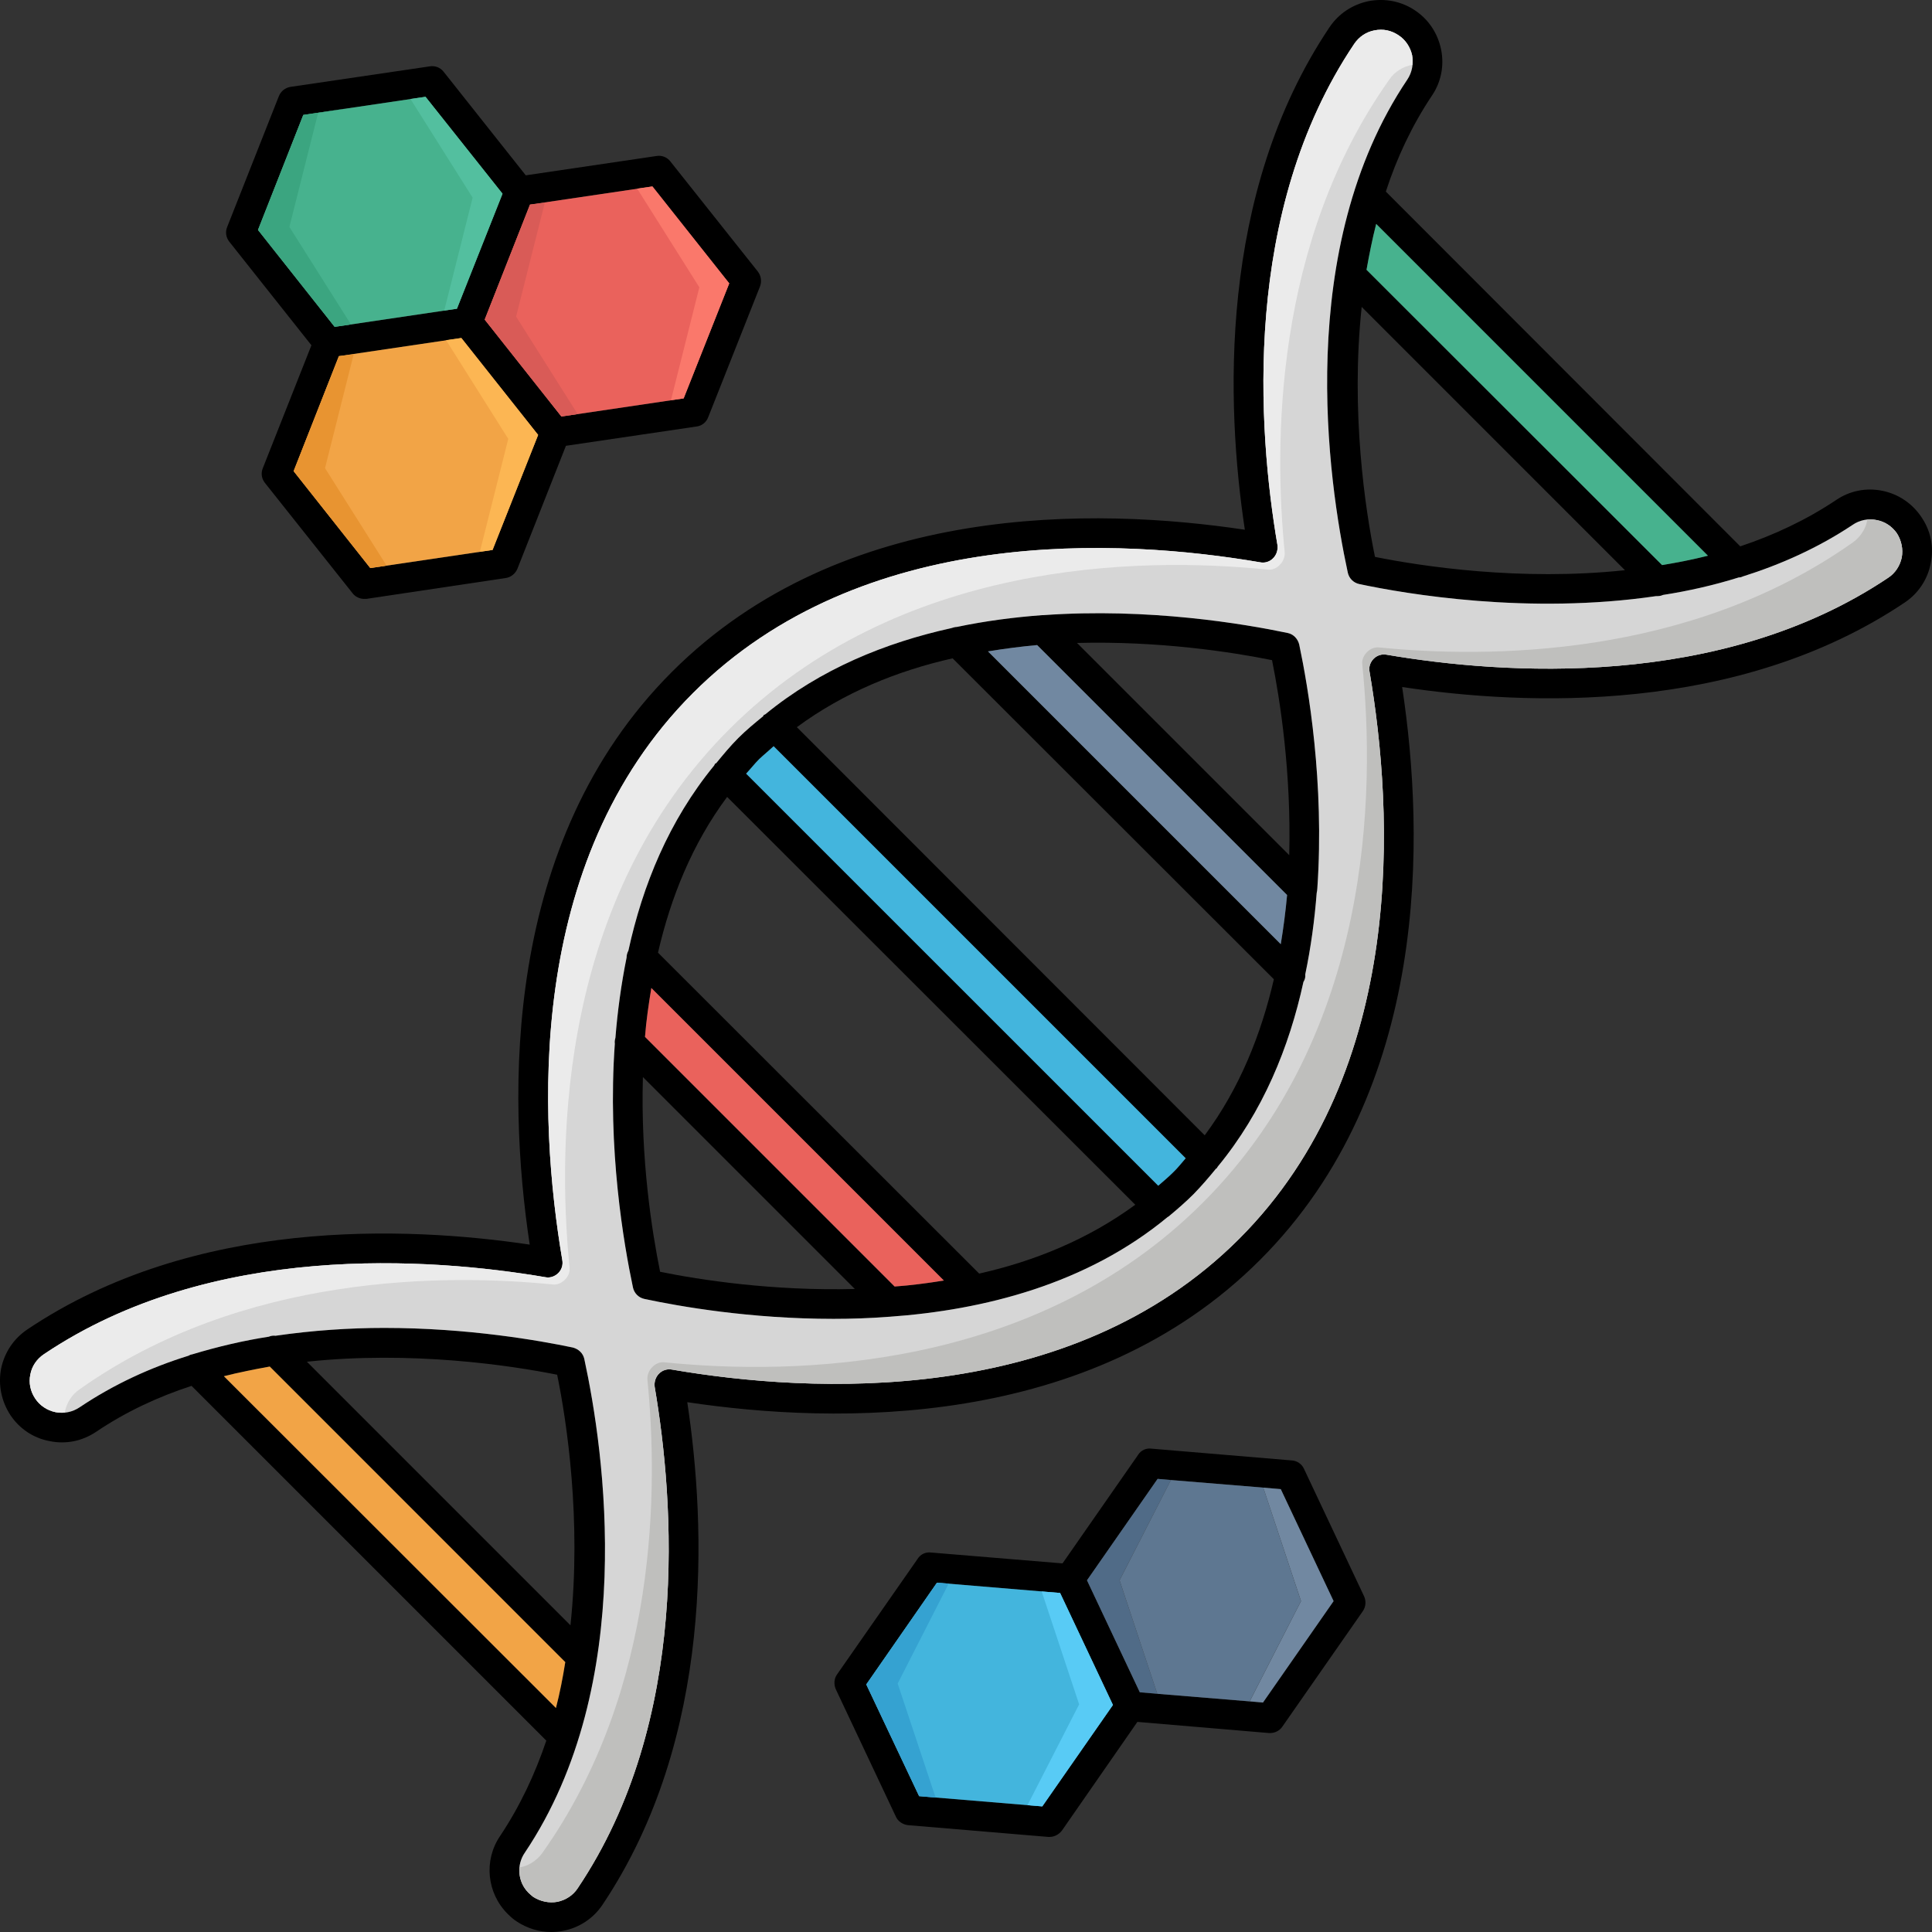 <?xml version="1.0" encoding="UTF-8"?> <svg xmlns="http://www.w3.org/2000/svg" width="52" height="52" viewBox="0 0 52 52" fill="none"><rect x="0" y="0" width="52" height="52" fill="#333333" stroke="none"/><path d="M34.968 17.346C34.951 17.27 34.913 17.201 34.858 17.147C34.803 17.092 34.734 17.054 34.659 17.037C33.497 16.793 30.922 16.354 28.078 16.557H28.045C27.29 16.614 26.526 16.712 25.754 16.874C25.705 16.874 25.657 16.89 25.6 16.907C23.836 17.297 22.09 18.004 20.603 19.222L20.554 19.247C20.546 19.255 20.546 19.271 20.538 19.279C20.31 19.466 20.082 19.653 19.871 19.864C19.652 20.084 19.465 20.311 19.278 20.539C19.27 20.547 19.254 20.547 19.246 20.555L19.221 20.604C18.003 22.091 17.296 23.829 16.914 25.585C16.881 25.65 16.865 25.706 16.865 25.771C16.719 26.495 16.621 27.218 16.564 27.933C16.548 27.99 16.54 28.038 16.548 28.095C16.345 30.939 16.792 33.499 17.035 34.652C17.068 34.807 17.19 34.929 17.344 34.961C18.295 35.164 20.196 35.498 22.431 35.498C22.91 35.498 23.414 35.481 23.926 35.441H23.934C26.477 35.262 29.248 34.563 31.434 32.751H31.442C31.677 32.556 31.913 32.353 32.132 32.134C32.344 31.914 32.539 31.687 32.725 31.459C32.734 31.451 32.742 31.451 32.75 31.443C32.758 31.435 32.766 31.41 32.774 31.402C33.993 29.924 34.7 28.185 35.082 26.43C35.123 26.365 35.139 26.3 35.131 26.227C35.285 25.487 35.383 24.756 35.439 24.033C35.447 23.992 35.456 23.951 35.456 23.911C35.651 21.067 35.212 18.499 34.968 17.346ZM17.767 34.23C17.547 33.149 17.239 31.191 17.304 28.989L23.008 34.693C20.798 34.75 18.839 34.449 17.767 34.23ZM24.08 34.628L17.361 27.908C17.393 27.478 17.458 27.031 17.531 26.592L25.405 34.466C24.958 34.539 24.519 34.596 24.08 34.628ZM26.355 34.279L17.71 25.641C18.051 24.163 18.628 22.716 19.571 21.449L30.556 32.426C29.28 33.361 27.834 33.946 26.355 34.279ZM31.564 31.565C31.442 31.687 31.304 31.8 31.174 31.914L20.082 20.823C20.204 20.693 20.31 20.555 20.432 20.433C20.562 20.311 20.692 20.206 20.822 20.084L31.913 31.175C31.799 31.305 31.694 31.443 31.564 31.565ZM32.425 30.557L21.448 19.572C22.715 18.637 24.161 18.052 25.64 17.719L34.286 26.357C33.944 27.835 33.367 29.29 32.425 30.557ZM34.472 25.414L26.591 17.532C27.038 17.459 27.477 17.402 27.915 17.362L34.643 24.09C34.602 24.528 34.546 24.967 34.472 25.414ZM34.7 23.017L28.988 17.305C31.198 17.248 33.156 17.549 34.237 17.768C34.456 18.849 34.757 20.807 34.7 23.017Z" fill="black"></path><path d="M25.404 34.465C24.957 34.538 24.518 34.595 24.079 34.627L17.36 27.908C17.393 27.478 17.458 27.031 17.531 26.592L25.404 34.465Z" fill="#EA625C"></path><path d="M51.714 13.916C51.471 13.551 51.097 13.299 50.666 13.21C50.227 13.12 49.781 13.21 49.415 13.461C48.611 13.998 47.741 14.404 46.839 14.705L37.3 5.157C37.593 4.256 37.999 3.386 38.535 2.582C38.787 2.216 38.876 1.769 38.787 1.33C38.698 0.9 38.454 0.526 38.088 0.282C37.714 0.03 37.276 -0.051 36.837 0.03C36.406 0.12 36.032 0.363 35.781 0.737C32.774 5.222 33.002 10.926 33.505 14.258C29.5 13.656 22.674 13.494 18.084 18.085C13.501 22.668 13.655 29.501 14.257 33.499C10.925 33.003 5.221 32.767 0.736 35.782C0.362 36.034 0.119 36.407 0.029 36.838C-0.052 37.277 0.037 37.716 0.281 38.089C0.525 38.455 0.899 38.707 1.337 38.788C1.776 38.878 2.215 38.788 2.589 38.536C3.385 38 4.254 37.594 5.156 37.301L14.704 46.849C14.403 47.742 13.997 48.612 13.46 49.416C13.014 50.074 13.103 50.952 13.664 51.513C13.737 51.586 13.818 51.659 13.907 51.716C14.192 51.903 14.508 52 14.834 52C14.939 52 15.053 51.992 15.159 51.968C15.589 51.886 15.971 51.634 16.215 51.269C19.229 46.775 19.002 41.071 18.498 37.74C22.504 38.341 29.329 38.496 33.912 33.913C38.503 29.322 38.348 22.497 37.739 18.491C41.07 18.995 46.782 19.23 51.267 16.216C51.633 15.972 51.885 15.59 51.966 15.16C52.056 14.721 51.966 14.282 51.714 13.916ZM45.97 14.957C45.555 15.062 45.141 15.143 44.735 15.209L36.78 7.262C36.853 6.856 36.934 6.441 37.04 6.027L45.97 14.957ZM43.735 15.347C40.916 15.647 38.267 15.241 37.008 14.989C36.748 13.73 36.349 11.081 36.65 8.261L43.735 15.347ZM6.026 37.041C6.44 36.936 6.854 36.854 7.261 36.781L15.215 44.736C15.15 45.15 15.069 45.565 14.964 45.971L6.026 37.041ZM8.26 36.651C11.08 36.351 13.737 36.749 14.996 37.001C15.256 38.268 15.654 40.917 15.354 43.745L8.26 36.651ZM50.821 15.55C46.303 18.581 40.428 18.15 37.324 17.622C37.262 17.61 37.197 17.613 37.137 17.631C37.076 17.649 37.02 17.683 36.975 17.727C36.877 17.825 36.837 17.955 36.861 18.077C37.503 21.831 37.901 28.794 33.351 33.344C28.801 37.894 21.829 37.504 18.084 36.862C18.021 36.85 17.956 36.855 17.894 36.874C17.833 36.894 17.778 36.929 17.734 36.976C17.645 37.066 17.604 37.196 17.62 37.326C18.149 40.421 18.587 46.304 15.549 50.822C15.427 51.009 15.232 51.139 15.004 51.188C14.777 51.228 14.549 51.179 14.354 51.057C14.313 51.025 14.265 50.984 14.224 50.944C13.94 50.659 13.891 50.204 14.127 49.863C17.174 45.321 16.264 39.056 15.727 36.578C15.71 36.503 15.672 36.434 15.617 36.38C15.563 36.325 15.494 36.287 15.419 36.269C14.525 36.083 12.607 35.741 10.34 35.741C9.414 35.741 8.423 35.806 7.415 35.953C7.358 35.944 7.293 35.953 7.236 35.977C6.554 36.083 5.863 36.245 5.189 36.448C5.148 36.456 5.116 36.464 5.075 36.489C4.051 36.806 3.06 37.261 2.142 37.878C2.048 37.941 1.943 37.986 1.832 38.008C1.721 38.031 1.607 38.031 1.496 38.009C1.385 37.987 1.279 37.943 1.185 37.88C1.091 37.818 1.01 37.737 0.947 37.642C0.817 37.447 0.769 37.22 0.817 36.992C0.858 36.773 0.988 36.578 1.183 36.448C5.693 33.417 11.575 33.848 14.679 34.376C14.801 34.401 14.931 34.36 15.029 34.262C15.073 34.217 15.106 34.162 15.125 34.101C15.143 34.04 15.146 33.975 15.134 33.913C14.5 30.167 14.102 23.204 18.652 18.654C23.203 14.103 30.166 14.493 33.92 15.135C34.042 15.16 34.18 15.119 34.269 15.022C34.359 14.932 34.399 14.802 34.383 14.672C33.855 11.568 33.416 5.694 36.447 1.184C36.577 0.989 36.772 0.859 36.991 0.819C37.227 0.77 37.446 0.819 37.641 0.949C37.828 1.07 37.958 1.265 38.007 1.485C38.048 1.72 38.007 1.948 37.877 2.143C34.83 6.677 35.74 12.933 36.276 15.412C36.309 15.566 36.431 15.688 36.585 15.72C37.853 15.989 41.143 16.549 44.572 16.045H44.605C44.654 16.045 44.71 16.037 44.759 16.013C45.442 15.907 46.124 15.753 46.798 15.542C46.839 15.542 46.872 15.534 46.904 15.517C47.936 15.192 48.935 14.745 49.862 14.128C50.049 13.998 50.284 13.949 50.512 13.998C50.731 14.038 50.926 14.168 51.056 14.355C51.178 14.55 51.227 14.778 51.186 15.005C51.137 15.233 51.007 15.428 50.821 15.55Z" fill="black"></path><path d="M15.214 44.736C15.149 45.15 15.068 45.565 14.963 45.971L6.026 37.041C6.44 36.936 6.854 36.854 7.261 36.781L15.214 44.736Z" fill="#F2A446"></path><path d="M45.969 14.957C45.554 15.062 45.14 15.143 44.734 15.209L36.78 7.262C36.853 6.856 36.934 6.441 37.04 6.027L45.969 14.957Z" fill="#47B28E"></path><path d="M51.056 14.355C50.926 14.168 50.731 14.038 50.512 13.998C50.284 13.949 50.049 13.998 49.862 14.128C48.935 14.745 47.936 15.192 46.904 15.517C46.872 15.534 46.839 15.542 46.799 15.542C46.124 15.753 45.442 15.907 44.759 16.013C44.71 16.037 44.654 16.045 44.605 16.045H44.572C41.143 16.549 37.853 15.989 36.585 15.72C36.509 15.704 36.44 15.666 36.385 15.612C36.33 15.557 36.292 15.487 36.276 15.412C35.74 12.933 34.83 6.677 37.877 2.143C38.007 1.948 38.048 1.72 38.007 1.485C37.958 1.265 37.828 1.07 37.641 0.948C37.446 0.818 37.227 0.77 36.991 0.818C36.772 0.859 36.577 0.989 36.447 1.184C33.416 5.694 33.855 11.568 34.383 14.672C34.399 14.802 34.359 14.932 34.269 15.022C34.18 15.119 34.042 15.16 33.92 15.135C30.166 14.493 23.203 14.103 18.652 18.654C14.102 23.204 14.501 30.167 15.134 33.913C15.146 33.975 15.143 34.04 15.125 34.101C15.106 34.162 15.073 34.217 15.029 34.262C14.931 34.36 14.801 34.401 14.679 34.376C11.575 33.848 5.693 33.417 1.183 36.448C0.988 36.578 0.858 36.773 0.817 36.992C0.769 37.22 0.817 37.447 0.947 37.642C1.01 37.737 1.091 37.818 1.185 37.88C1.279 37.943 1.385 37.987 1.496 38.009C1.607 38.031 1.721 38.031 1.832 38.008C1.943 37.986 2.048 37.941 2.142 37.878C3.06 37.261 4.051 36.806 5.075 36.489C5.116 36.464 5.148 36.456 5.189 36.448C5.863 36.245 6.554 36.082 7.236 35.977C7.293 35.952 7.358 35.944 7.415 35.952C8.423 35.806 9.414 35.741 10.34 35.741C12.607 35.741 14.525 36.082 15.419 36.269C15.573 36.31 15.695 36.424 15.727 36.578C16.264 39.056 17.174 45.321 14.127 49.863C13.891 50.204 13.94 50.659 14.224 50.944C14.265 50.984 14.314 51.025 14.354 51.057C14.549 51.179 14.777 51.228 15.004 51.187C15.232 51.139 15.427 51.009 15.549 50.822C18.587 46.304 18.149 40.421 17.621 37.326C17.604 37.196 17.645 37.066 17.734 36.976C17.824 36.879 17.962 36.838 18.084 36.862C21.829 37.504 28.801 37.894 33.351 33.344C37.901 28.794 37.503 21.831 36.861 18.077C36.837 17.955 36.878 17.825 36.975 17.727C37.02 17.683 37.076 17.649 37.137 17.631C37.197 17.613 37.262 17.609 37.325 17.622C40.428 18.15 46.303 18.581 50.821 15.55C51.008 15.428 51.138 15.233 51.186 15.005C51.227 14.778 51.178 14.55 51.056 14.355ZM35.456 23.911C35.456 23.951 35.447 23.992 35.439 24.033C35.383 24.756 35.285 25.487 35.131 26.226C35.139 26.299 35.123 26.364 35.082 26.43C34.7 28.185 33.993 29.923 32.774 31.402C32.766 31.41 32.758 31.435 32.75 31.443C32.742 31.451 32.734 31.451 32.725 31.459C32.539 31.687 32.344 31.914 32.132 32.133C31.913 32.353 31.677 32.556 31.442 32.751H31.434C29.248 34.563 26.477 35.262 23.934 35.441H23.926C23.414 35.481 22.91 35.497 22.431 35.497C20.196 35.497 18.295 35.164 17.344 34.961C17.268 34.945 17.199 34.907 17.144 34.852C17.09 34.798 17.052 34.728 17.036 34.652C16.792 33.499 16.345 30.939 16.548 28.095C16.54 28.038 16.548 27.99 16.564 27.933C16.621 27.218 16.719 26.494 16.865 25.771C16.865 25.706 16.881 25.649 16.914 25.584C17.296 23.829 18.003 22.091 19.221 20.604L19.246 20.555C19.254 20.547 19.27 20.547 19.278 20.539C19.465 20.311 19.652 20.084 19.871 19.864C20.082 19.653 20.31 19.466 20.538 19.279C20.546 19.271 20.546 19.255 20.554 19.247L20.603 19.222C22.09 18.004 23.836 17.297 25.6 16.907C25.657 16.89 25.705 16.874 25.754 16.874C26.526 16.712 27.29 16.614 28.045 16.557H28.078C30.922 16.354 33.497 16.793 34.659 17.037C34.814 17.069 34.928 17.191 34.968 17.345C35.212 18.499 35.651 21.067 35.456 23.911Z" fill="#D6D6D6"></path><path d="M51.186 15.005C51.137 15.233 51.007 15.428 50.821 15.55C46.303 18.581 40.428 18.15 37.324 17.622C37.262 17.61 37.197 17.613 37.137 17.631C37.076 17.65 37.02 17.683 36.975 17.727C36.877 17.825 36.837 17.955 36.861 18.077C37.503 21.831 37.901 28.794 33.351 33.344C28.801 37.894 21.829 37.504 18.084 36.862C18.021 36.85 17.956 36.855 17.894 36.874C17.833 36.894 17.778 36.929 17.734 36.976C17.645 37.066 17.604 37.196 17.62 37.326C18.149 40.421 18.587 46.304 15.549 50.822C15.427 51.009 15.232 51.139 15.004 51.188C14.777 51.228 14.549 51.179 14.354 51.057C14.313 51.025 14.265 50.984 14.224 50.944C14.037 50.757 13.956 50.505 13.989 50.253C14.013 50.253 14.037 50.253 14.062 50.245C14.281 50.188 14.468 50.05 14.598 49.871C17.734 45.451 17.71 39.983 17.425 37.131C17.417 37.009 17.466 36.887 17.555 36.797C17.645 36.7 17.775 36.651 17.889 36.667C21.342 37.017 27.826 36.919 32.376 32.369C36.926 27.819 37.016 21.343 36.666 17.882C36.65 17.768 36.699 17.646 36.796 17.549C36.886 17.459 37.008 17.41 37.129 17.427C39.989 17.711 45.45 17.727 49.87 14.599C50.049 14.469 50.187 14.282 50.244 14.063C50.252 14.038 50.252 14.014 50.252 13.99C50.341 13.973 50.422 13.982 50.512 13.998C50.731 14.038 50.926 14.168 51.056 14.355C51.178 14.55 51.227 14.778 51.186 15.005Z" fill="#BFBFBD"></path><path d="M38.015 1.745C37.892 1.766 37.773 1.811 37.667 1.878C37.561 1.945 37.469 2.032 37.398 2.135C34.269 6.547 34.294 12.007 34.578 14.867C34.586 14.989 34.538 15.111 34.448 15.2C34.359 15.298 34.229 15.347 34.115 15.33C30.654 14.981 24.178 15.078 19.628 19.629C15.077 24.179 14.988 30.655 15.329 34.108C15.345 34.23 15.297 34.352 15.207 34.441C15.11 34.539 14.988 34.587 14.874 34.571C12.014 34.287 6.546 34.27 2.134 37.399C2.031 37.471 1.944 37.562 1.877 37.668C1.81 37.774 1.765 37.893 1.744 38.016C1.654 38.024 1.573 38.024 1.492 38.008C1.264 37.959 1.069 37.829 0.947 37.642C0.817 37.447 0.769 37.22 0.817 36.992C0.858 36.773 0.988 36.578 1.183 36.448C5.693 33.417 11.575 33.848 14.679 34.376C14.801 34.401 14.931 34.36 15.029 34.262C15.073 34.217 15.106 34.162 15.125 34.101C15.143 34.04 15.146 33.975 15.134 33.913C14.501 30.167 14.102 23.204 18.652 18.654C23.203 14.103 30.166 14.493 33.92 15.135C34.042 15.16 34.18 15.119 34.269 15.022C34.359 14.932 34.399 14.802 34.383 14.672C33.855 11.568 33.416 5.694 36.447 1.184C36.577 0.989 36.772 0.859 36.991 0.818C37.227 0.77 37.446 0.818 37.641 0.948C37.828 1.07 37.958 1.265 38.007 1.485C38.023 1.574 38.023 1.664 38.015 1.745Z" fill="#EBEBEB"></path><path d="M34.642 24.089C34.602 24.527 34.545 24.966 34.472 25.413L26.591 17.532C27.038 17.459 27.477 17.402 27.915 17.362L34.642 24.089Z" fill="#7188A1"></path><path d="M31.913 31.175C31.799 31.305 31.694 31.443 31.564 31.565C31.442 31.687 31.304 31.8 31.174 31.914L20.082 20.823C20.204 20.693 20.31 20.555 20.432 20.433C20.562 20.311 20.692 20.206 20.822 20.084L31.913 31.175Z" fill="#43B5DD"></path><path d="M36.715 42.965L35.098 39.536C35.07 39.472 35.024 39.417 34.967 39.377C34.91 39.337 34.843 39.313 34.773 39.308L30.995 38.991C30.924 38.98 30.851 38.991 30.786 39.021C30.721 39.051 30.666 39.1 30.629 39.162L28.598 42.079L25.055 41.786C24.985 41.777 24.915 41.789 24.851 41.819C24.788 41.849 24.735 41.897 24.698 41.957L22.528 45.069C22.447 45.183 22.439 45.337 22.496 45.467L24.113 48.896C24.17 49.026 24.3 49.107 24.438 49.124L28.216 49.441H28.248C28.378 49.441 28.5 49.376 28.582 49.27L30.613 46.345L34.156 46.645H34.188C34.318 46.645 34.44 46.58 34.513 46.475L36.682 43.363C36.764 43.241 36.772 43.095 36.715 42.965ZM28.053 48.62L24.738 48.344L23.316 45.337L25.218 42.599L28.533 42.875L29.955 45.89L28.053 48.62ZM33.993 45.825L30.678 45.548L29.256 42.534L31.157 39.804L34.472 40.08L35.894 43.095L33.993 45.825Z" fill="black"></path><path d="M29.954 45.889L28.053 48.619L24.738 48.343L23.316 45.337L25.218 42.599L28.532 42.875L29.954 45.889Z" fill="#43B5DD"></path><path d="M29.955 45.889L28.053 48.619L27.655 48.587L27.663 48.57L29.045 45.873L28.037 42.835L28.533 42.875L29.955 45.889Z" fill="#58CBF5"></path><path d="M25.177 48.367L25.185 48.384L24.738 48.343L23.316 45.337L25.218 42.599L25.534 42.623L24.161 45.313L25.177 48.367Z" fill="#35A2D1"></path><path d="M35.894 43.094L33.993 45.824L33.636 45.792L35.017 43.094L34.001 40.04L34.472 40.08L35.894 43.094Z" fill="#7188A1"></path><path d="M30.133 42.534L31.149 45.588L30.678 45.548L29.256 42.534L31.157 39.804L31.515 39.836L30.133 42.534Z" fill="#506B87"></path><path d="M35.016 43.094L33.635 45.792L31.149 45.589L30.134 42.534L31.515 39.836L34.001 40.039L35.016 43.094Z" fill="#5E7791"></path><path d="M20.399 7.311L18.043 4.345C18 4.289 17.942 4.245 17.877 4.22C17.811 4.194 17.739 4.187 17.669 4.199L14.151 4.719L11.941 1.932C11.898 1.876 11.84 1.833 11.774 1.807C11.708 1.782 11.637 1.774 11.567 1.786L7.821 2.338C7.675 2.362 7.561 2.452 7.505 2.59L6.115 6.108C6.058 6.246 6.083 6.393 6.172 6.506L8.382 9.293L7.074 12.6C7.017 12.739 7.041 12.885 7.131 12.998L9.487 15.964C9.56 16.062 9.682 16.119 9.796 16.119H9.861L13.607 15.558C13.745 15.542 13.867 15.444 13.924 15.314L15.232 11.999L18.75 11.479C18.888 11.463 19.01 11.365 19.059 11.235L20.456 7.709C20.481 7.643 20.489 7.572 20.479 7.502C20.469 7.433 20.442 7.367 20.399 7.311ZM6.944 6.189L8.163 3.094L11.453 2.606L13.525 5.214L12.299 8.31L9.008 8.798L6.944 6.189ZM13.257 14.802L9.966 15.29L7.903 12.682L9.121 9.586L12.42 9.098L14.484 11.707L13.257 14.802ZM18.401 10.723L15.11 11.211L13.046 8.603L14.265 5.507L17.564 5.019L19.628 7.628L18.401 10.723Z" fill="black"></path><path d="M14.483 11.706L13.257 14.802L9.966 15.289L7.903 12.681L9.121 9.586L12.42 9.098L14.483 11.706Z" fill="#F2A446"></path><path d="M13.525 5.214L12.298 8.309L9.007 8.797L6.944 6.189L8.163 3.093L11.453 2.606L13.525 5.214Z" fill="#47B28E"></path><path d="M13.525 5.214L12.298 8.309L11.957 8.358L12.721 5.32L11.047 2.663L11.453 2.606L13.525 5.214Z" fill="#53BF9F"></path><path d="M9.446 8.732L9.007 8.797L6.944 6.189L8.163 3.094L9.349 2.915L8.561 3.045L7.789 6.108L9.446 8.732Z" fill="#3BA580"></path><path d="M19.627 7.627L18.4 10.723L15.11 11.21L13.046 8.602L14.265 5.507L17.563 5.019L19.627 7.627Z" fill="#EA625C"></path><path d="M19.627 7.627L18.4 10.723L18.059 10.771L18.823 7.733L17.149 5.076L17.555 5.019L19.627 7.627Z" fill="#FA786B"></path><path d="M15.548 11.145L15.11 11.21L13.046 8.602L14.265 5.507L14.663 5.458L13.891 8.521L15.548 11.145Z" fill="#D95B57"></path><path d="M14.484 11.706L13.257 14.802L12.916 14.85L13.68 11.812L12.006 9.155L12.412 9.098L14.484 11.706Z" fill="#FCB653"></path><path d="M10.405 15.224L9.966 15.289L7.903 12.681L9.121 9.586L9.519 9.537L8.748 12.6L10.405 15.224Z" fill="#E89431"></path></svg> 